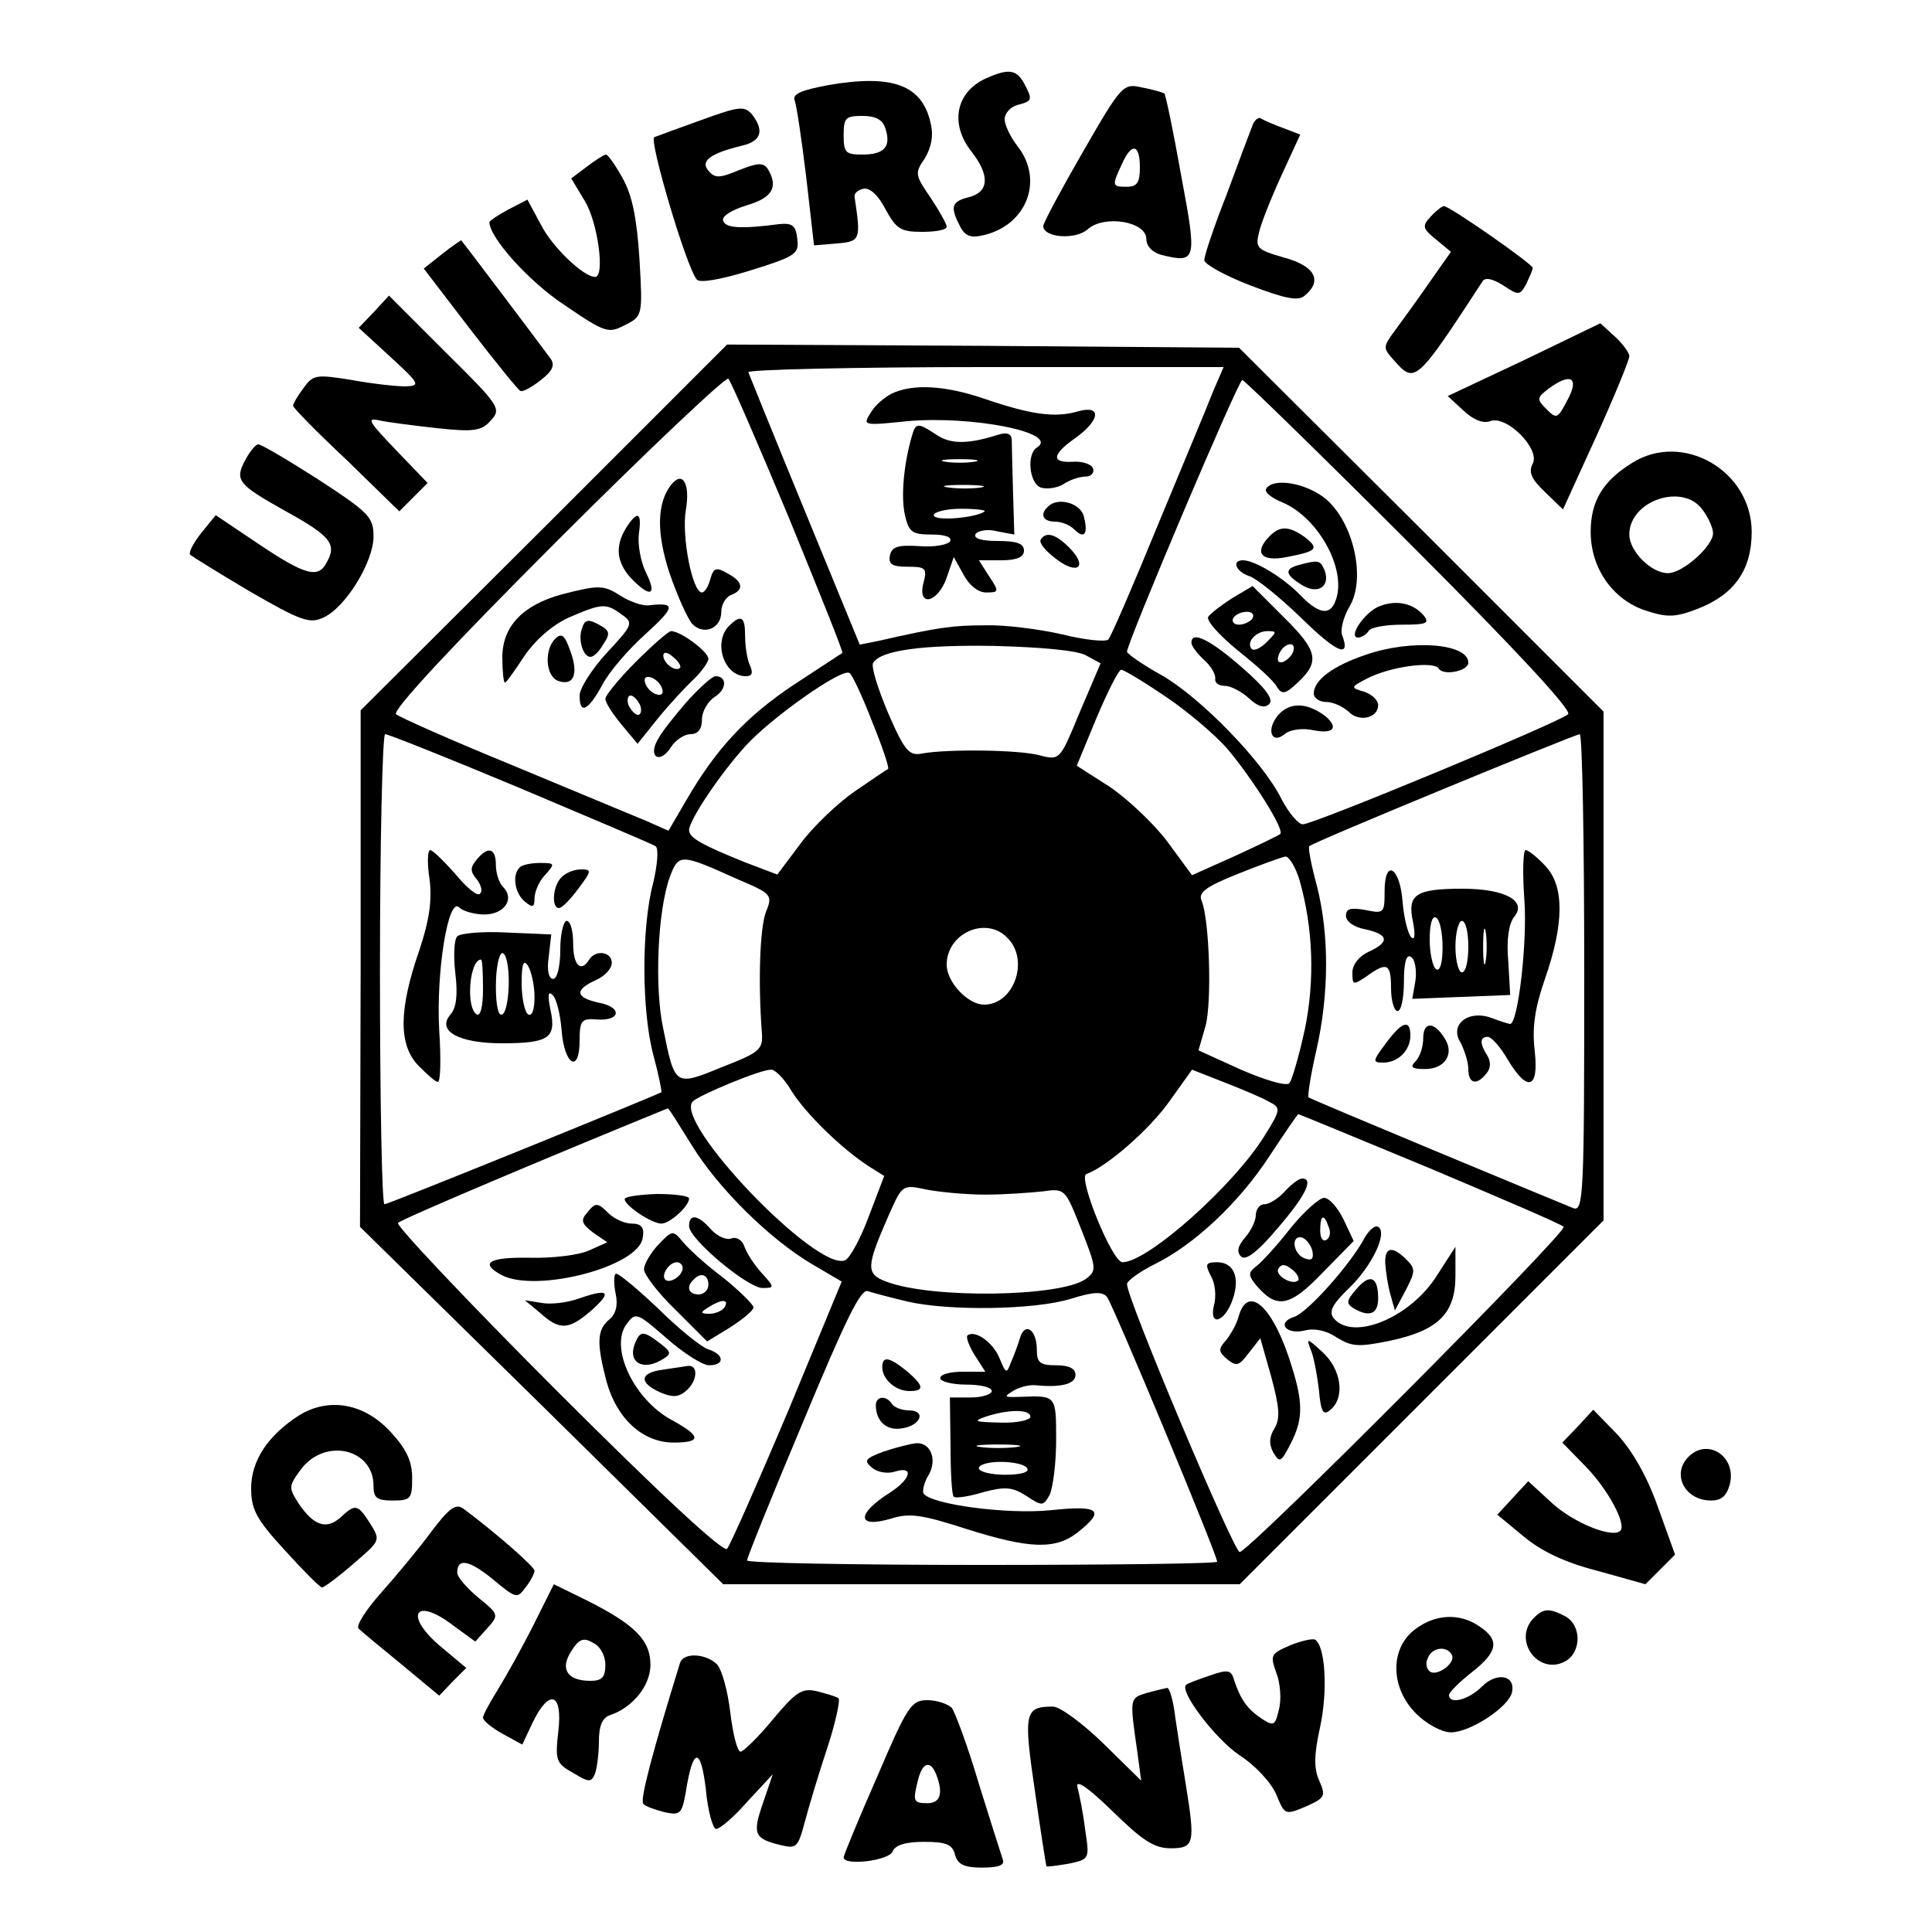 <?xml version="1.0" standalone="no"?>
<!DOCTYPE svg PUBLIC "-//W3C//DTD SVG 20010904//EN"
 "http://www.w3.org/TR/2001/REC-SVG-20010904/DTD/svg10.dtd">
<svg version="1.0" xmlns="http://www.w3.org/2000/svg"
 width="300pt" height="300pt" viewBox="0 0 300 300"
 preserveAspectRatio="xMidYMid meet">
<g transform="translate(0,300) scale(0.1,-0.1)"
fill="#000000" stroke="none">
<path d="M1535 2880 c-50 -20 -62 -71 -26 -116 28 -36 27 -62 -4 -70 -28 -7
-30 -15 -14 -46 8 -15 17 -18 37 -13 67 16 93 86 52 138 -11 14 -20 33 -20 42
0 9 9 19 20 22 23 6 24 8 10 34 -11 20 -23 23 -55 9z"/>
<path d="M1287 2868 c-43 -8 -57 -14 -53 -24 3 -8 11 -62 18 -120 l12 -105 36
3 c36 3 37 6 27 72 -1 6 5 11 14 13 9 2 23 -10 34 -32 17 -31 24 -35 57 -35
21 0 38 3 38 8 0 4 -11 24 -25 45 -24 35 -25 38 -9 61 10 17 14 35 9 55 -13
59 -59 76 -158 59z m88 -68 c9 -28 -2 -40 -36 -40 -26 0 -29 3 -29 30 0 27 3
30 29 30 21 0 32 -6 36 -20z"/>
<path d="M1682 2765 c-34 -59 -62 -111 -62 -116 0 -18 50 -22 69 -5 26 23 91
12 91 -15 0 -11 9 -21 24 -25 54 -13 55 -9 30 124 -12 68 -24 125 -26 127 -2
1 -17 6 -34 9 -30 7 -32 5 -92 -99z m88 -25 c0 -23 -4 -30 -20 -30 -23 0 -24
1 -8 35 15 34 28 32 28 -5z"/>
<path d="M1090 2814 c-36 -13 -69 -25 -74 -27 -9 -3 50 -203 66 -221 4 -6 38
0 83 14 71 22 76 26 73 49 -2 21 -8 25 -28 23 -61 -8 -83 -6 -87 5 -3 7 13 17
36 24 41 12 50 29 33 57 -7 10 -16 9 -44 -2 -31 -13 -38 -13 -48 -1 -13 15 3
27 53 39 29 7 34 23 15 48 -12 14 -20 13 -78 -8z"/>
<path d="M1944 2803 c-4 -10 -22 -58 -40 -107 -19 -48 -34 -93 -34 -100 0 -6
32 -24 71 -39 55 -21 75 -25 85 -16 28 23 16 46 -32 59 -42 12 -45 15 -39 39
3 14 19 54 35 89 l29 63 -26 10 c-14 5 -30 12 -35 15 -4 3 -11 -3 -14 -13z"/>
<path d="M911 2741 l-24 -18 21 -35 c20 -32 32 -118 16 -118 -18 0 -67 47 -84
81 l-21 39 -29 -15 c-17 -9 -30 -18 -30 -20 0 -24 62 -93 117 -129 63 -43 68
-44 93 -31 28 14 28 15 23 102 -4 63 -11 99 -26 126 -11 20 -23 37 -26 37 -3
0 -17 -9 -30 -19z"/>
<path d="M2221 2663 c-13 -14 -12 -18 9 -35 l23 -19 -33 -47 c-18 -26 -42 -59
-53 -74 -20 -27 -20 -28 -2 -48 32 -36 34 -35 137 123 4 7 16 4 32 -6 24 -16
26 -16 36 2 5 11 10 22 10 25 0 6 -129 96 -138 96 -4 -1 -13 -8 -21 -17z"/>
<path d="M687 2606 l-29 -23 72 -94 c40 -52 75 -95 78 -96 4 -2 18 6 32 17 18
14 22 23 15 33 -10 14 -136 181 -139 184 0 0 -14 -9 -29 -21z"/>
<path d="M581 2516 l-24 -25 49 -45 c46 -42 47 -45 24 -46 -14 0 -52 4 -84 10
-56 9 -60 8 -75 -13 -9 -12 -16 -24 -16 -27 0 -3 37 -41 83 -84 l82 -80 22 22
22 22 -49 51 c-43 45 -47 51 -25 46 14 -3 54 -8 90 -12 56 -6 68 -4 82 12 17
18 14 23 -70 106 l-88 88 -23 -25z"/>
<path d="M2367 2441 l-119 -56 25 -23 c15 -14 30 -20 41 -16 25 10 78 -43 66
-66 -7 -13 -2 -24 19 -44 l28 -27 52 114 c28 62 51 118 51 124 0 5 -10 19 -22
30 l-23 21 -118 -57z m67 -62 c-15 -29 -17 -30 -32 -15 -16 16 -16 18 2 32 35
26 49 18 30 -17z"/>
<path d="M845 2181 l-285 -284 0 -401 -1 -401 282 -277 282 -278 401 0 401 0
283 283 282 282 0 395 0 395 -283 283 -283 282 -397 3 -398 2 -284 -284z
m1039 212 c-8 -21 -47 -114 -86 -208 -38 -93 -73 -174 -77 -178 -4 -4 -36 -1
-72 8 -35 8 -89 15 -119 14 -50 0 -73 -3 -165 -24 l-30 -6 -85 207 c-47 114
-86 211 -88 216 -2 4 163 8 367 8 l371 0 -16 -37z m-659 -197 c47 -115 85
-209 83 -210 -2 -1 -35 -23 -75 -49 -75 -50 -121 -100 -167 -179 l-28 -48 -36
16 c-20 8 -113 47 -207 86 -93 38 -174 74 -180 79 -6 6 87 106 250 269 143
143 263 256 266 252 4 -4 46 -101 94 -216z m965 -41 c164 -164 251 -258 245
-264 -12 -12 -395 -171 -412 -171 -7 0 -22 18 -33 39 -29 59 -127 159 -187
193 -29 16 -53 33 -53 36 0 14 173 422 179 422 3 0 121 -115 261 -255z m-503
-173 l22 -12 -32 -75 c-31 -75 -31 -76 -62 -68 -32 9 -145 10 -183 3 -20 -4
-27 3 -53 63 -16 38 -27 73 -23 78 12 19 75 28 189 26 72 -2 129 -7 142 -15z
m-333 -102 c16 -39 27 -72 25 -74 -2 -1 -26 -17 -52 -35 -26 -18 -64 -54 -84
-81 l-36 -48 -50 19 c-67 27 -87 38 -87 50 0 15 47 86 88 131 39 43 149 121
161 113 4 -2 20 -36 35 -75z m455 39 c33 -22 77 -59 97 -82 38 -45 89 -125 82
-132 -2 -2 -33 -17 -70 -34 l-67 -30 -39 53 c-22 29 -63 67 -90 85 l-50 32 31
75 c17 40 34 74 38 74 4 0 34 -18 68 -41z m-1001 -143 c111 -47 206 -87 210
-90 5 -3 3 -29 -4 -58 -18 -68 -18 -199 1 -268 8 -30 13 -55 12 -56 -8 -5
-424 -174 -430 -174 -4 0 -7 164 -7 365 0 201 4 365 8 365 5 0 100 -38 210
-84z m1652 -287 c0 -343 -1 -371 -17 -365 -37 15 -408 169 -411 172 -2 1 3 34
12 73 20 88 20 180 1 255 -9 33 -14 60 -12 62 5 6 411 173 420 174 4 0 7 -167
7 -371z m-1313 145 c52 -22 53 -24 42 -51 -9 -25 -12 -107 -6 -186 2 -27 -3
-31 -62 -54 -73 -30 -73 -30 -91 59 -14 64 -9 183 10 236 14 37 16 37 107 -4z
m871 -1 c21 -74 24 -155 8 -232 -9 -41 -20 -79 -24 -83 -5 -5 -38 5 -75 21
l-66 30 11 38 c10 38 6 164 -6 194 -6 13 6 22 56 42 35 14 68 26 74 27 6 0 16
-17 22 -37z m-454 -89 c35 -34 11 -104 -36 -104 -25 0 -58 35 -58 62 0 49 61
76 94 42z m-335 -238 c22 -35 77 -89 120 -117 l24 -15 -24 -63 c-13 -35 -30
-66 -37 -68 -44 -18 -268 216 -236 247 11 10 104 49 121 49 6 1 21 -14 32 -33z
m742 -17 c18 -9 18 -12 -7 -52 -48 -78 -182 -197 -221 -197 -16 0 -70 133 -56
137 31 11 97 68 129 113 l35 49 51 -20 c28 -11 59 -24 69 -30z m-897 -67 c41
-67 121 -146 187 -185 l46 -27 -84 -203 c-47 -111 -89 -206 -94 -212 -6 -6
-104 85 -264 245 -140 140 -251 258 -247 261 5 6 240 105 419 178 1 1 17 -25
37 -57z m1146 -36 c111 -47 205 -87 208 -91 7 -7 -489 -505 -503 -505 -9 0
-175 393 -175 416 0 5 19 19 43 31 61 30 131 95 179 169 23 35 43 64 44 64 1
0 93 -38 204 -84z m-690 -41 c30 0 70 3 89 5 35 5 35 4 60 -59 24 -61 24 -64
7 -77 -39 -28 -240 -31 -310 -4 -32 12 -31 23 4 103 21 47 21 48 58 40 20 -4
62 -8 92 -8z m-121 -166 c65 -15 197 -13 253 4 35 11 50 12 57 3 9 -11 171
-400 171 -411 0 -3 -164 -5 -365 -5 -201 0 -365 3 -365 7 0 4 39 101 87 215
67 161 90 208 101 203 9 -3 36 -10 61 -16z"/>
<path d="M1385 2389 c-12 -6 -27 -19 -33 -30 -13 -20 -11 -20 57 -13 100 9
238 -18 201 -41 -16 -10 -12 -55 6 -62 9 -3 25 -1 35 5 10 7 26 12 35 12 8 0
14 6 11 13 -2 6 -16 11 -31 10 -34 -2 -33 11 4 37 39 28 41 52 3 41 -35 -10
-72 -5 -145 20 -62 21 -111 23 -143 8z"/>
<path d="M1416 2323 c-13 -45 -17 -94 -11 -122 6 -27 11 -31 41 -31 22 0 33
-4 29 -11 -4 -5 -25 -9 -48 -7 -33 2 -42 -1 -45 -14 -3 -14 3 -18 27 -18 28 0
31 -2 25 -25 -10 -38 22 -32 36 8 l11 32 15 -27 c9 -17 23 -28 35 -28 20 0 21
1 5 25 l-16 25 35 0 c24 0 35 5 35 15 0 11 -11 15 -41 15 -26 0 -38 4 -34 11
4 5 19 8 33 4 l27 -5 -2 67 c-1 38 -2 74 -2 81 -1 9 -8 11 -21 7 -47 -15 -74
-15 -96 0 -29 19 -32 19 -38 -2z m97 -40 c-13 -2 -33 -2 -45 0 -13 2 -3 4 22
4 25 0 35 -2 23 -4z m10 -40 c-13 -2 -35 -2 -50 0 -16 2 -5 4 22 4 28 0 40 -2
28 -4z m6 -37 c-12 -10 -79 -16 -79 -6 0 5 19 10 42 10 23 0 39 -2 37 -4z"/>
<path d="M1627 2213 c-13 -12 -7 -23 11 -23 10 0 23 -5 30 -12 16 -16 22 -7
15 20 -5 21 -41 31 -56 15z"/>
<path d="M1616 2162 c-3 -5 8 -18 24 -30 34 -26 50 -12 20 18 -21 21 -36 25
-44 12z"/>
<path d="M1042 2247 c-22 -28 -23 -75 -2 -138 12 -35 28 -70 35 -78 18 -18 45
-7 45 19 0 11 7 23 15 26 21 8 19 21 -6 34 -17 10 -21 8 -26 -9 -3 -12 -9 -21
-13 -21 -15 0 -32 88 -25 128 7 41 -5 62 -23 39z"/>
<path d="M972 2180 c-17 -28 -15 -53 8 -78 30 -31 41 -27 23 9 -8 16 -13 43
-11 60 5 34 -2 37 -20 9z"/>
<path d="M872 2077 c-61 -17 -92 -50 -92 -98 0 -21 2 -39 4 -39 2 0 15 18 30
41 17 25 43 48 69 60 51 22 58 23 82 5 19 -13 18 -16 -23 -60 -23 -25 -42 -55
-42 -66 0 -30 13 -24 35 16 10 20 41 56 68 80 46 42 47 49 4 44 -10 -1 -29 6
-42 14 -28 18 -34 18 -93 3z"/>
<path d="M904 2025 c-7 -17 1 -45 13 -45 5 0 14 9 20 20 11 16 10 21 -7 30
-16 9 -22 8 -26 -5z"/>
<path d="M1132 2028 c-25 -25 -8 -78 26 -78 10 0 12 5 6 18 -4 9 -7 29 -7 45
0 29 -6 34 -25 15z"/>
<path d="M862 2008 c-17 -17 -15 -57 4 -65 24 -9 33 9 20 45 -9 26 -14 30 -24
20z"/>
<path d="M987 1972 c-26 -26 -47 -52 -47 -57 0 -6 11 -23 25 -40 l25 -30 32
40 c18 22 43 49 56 61 12 12 22 26 22 31 0 11 -43 43 -58 43 -4 0 -29 -22 -55
-48z m69 -9 c-7 -7 -26 7 -26 19 0 6 6 6 15 -2 9 -7 13 -15 11 -17z m-28 -32
c3 -8 -1 -12 -9 -9 -7 2 -15 10 -17 17 -3 8 1 12 9 9 7 -2 15 -10 17 -17z
m-34 -26 c3 -8 1 -15 -3 -15 -5 0 -11 7 -15 15 -3 8 -1 15 3 15 5 0 11 -7 15
-15z"/>
<path d="M1067 1911 c-19 -22 -40 -48 -46 -60 -15 -27 4 -38 21 -11 7 11 21
20 30 20 12 0 18 8 18 23 0 12 9 28 20 35 19 12 19 32 1 32 -5 0 -25 -18 -44
-39z"/>
<path d="M1966 2241 c-3 -5 8 -14 25 -21 53 -22 97 -97 85 -146 -8 -31 -26
-30 -57 2 -25 26 -70 54 -89 54 -18 0 -11 -18 11 -25 11 -4 47 -33 80 -65 55
-54 77 -63 63 -26 -3 8 2 28 12 45 25 43 6 129 -37 166 -30 25 -82 34 -93 16z"/>
<path d="M1972 2168 c-26 -26 -14 -41 26 -33 47 9 51 13 28 31 -24 17 -38 18
-54 2z"/>
<path d="M2018 2123 c-24 -6 -23 -15 3 -31 25 -16 45 -3 36 22 -7 16 -9 17
-39 9z"/>
<path d="M1913 2071 c-17 -11 -34 -24 -37 -29 -3 -6 18 -29 46 -52 29 -23 57
-48 61 -57 8 -12 13 -11 33 8 34 32 30 49 -24 102 l-47 47 -32 -19z m32 -31
c-3 -5 -13 -10 -21 -10 -8 0 -12 5 -9 10 3 6 13 10 21 10 8 0 12 -4 9 -10z
m22 -37 c-9 -9 -19 -14 -23 -11 -10 10 6 28 24 28 15 0 15 -1 -1 -17z m41 -15
c-2 -6 -10 -14 -16 -16 -7 -2 -10 2 -6 12 7 18 28 22 22 4z"/>
<path d="M2143 2059 c-23 -8 -51 -49 -34 -49 5 0 13 5 16 10 3 6 27 10 52 10
38 0 43 2 34 14 -16 19 -42 25 -68 15z"/>
<path d="M1850 2002 c0 -5 9 -17 20 -27 10 -9 18 -22 17 -29 -1 -6 5 -11 15
-11 9 0 26 -9 37 -19 15 -14 25 -16 32 -9 7 7 -6 25 -43 57 -49 43 -78 57 -78
38z"/>
<path d="M2120 1983 c-50 -17 -80 -39 -80 -60 0 -7 9 -13 19 -13 11 0 26 -7
35 -15 16 -17 46 -10 46 10 0 8 -10 17 -22 21 -21 6 -21 7 4 20 36 19 104 28
112 16 7 -12 46 -4 46 9 0 30 -89 37 -160 12z"/>
<path d="M1986 1891 c-21 -23 -12 -49 10 -30 8 6 27 9 44 5 31 -6 39 4 18 22
-28 21 -54 22 -72 3z"/>
<path d="M667 1635 c4 -33 0 -63 -16 -111 -32 -92 -32 -146 -2 -178 14 -14 27
-26 31 -26 4 0 5 36 2 80 -5 91 14 208 31 191 6 -6 24 -11 39 -11 31 0 48 24
29 43 -6 6 -11 21 -11 34 0 26 -12 30 -30 8 -10 -12 -10 -18 0 -30 7 -9 10
-19 5 -23 -4 -4 -21 10 -38 31 -18 20 -35 37 -39 37 -4 0 -5 -20 -1 -45z"/>
<path d="M807 1653 c-12 -11 -8 -40 8 -53 12 -10 15 -9 15 5 0 10 7 27 17 37
15 17 15 18 -9 18 -13 0 -28 -3 -31 -7z"/>
<path d="M872 1638 c-14 -14 -16 -48 -4 -48 5 0 18 14 30 30 21 28 21 30 4 30
-10 0 -23 -5 -30 -12z"/>
<path d="M870 1525 c0 -26 -5 -45 -11 -45 -7 0 -10 13 -7 34 l4 35 -69 3 c-37
2 -72 -1 -77 -6 -5 -5 -6 -31 -3 -57 4 -33 2 -54 -8 -65 -21 -25 14 -44 80
-44 73 0 85 8 76 51 -5 24 -4 31 3 24 6 -5 12 -30 14 -54 4 -55 28 -69 28 -17
0 31 3 35 26 33 38 -3 41 19 4 26 -37 8 -38 20 -5 35 14 6 25 18 25 27 0 17
-25 21 -35 5 -13 -21 -25 -9 -25 25 0 19 -4 35 -10 35 -5 0 -10 -20 -10 -45z
m-80 -49 c0 -25 -4 -48 -10 -51 -6 -4 -10 13 -10 44 0 28 5 51 10 51 6 0 10
-20 10 -44z m-40 -12 c0 -27 -4 -43 -10 -39 -17 11 -11 85 7 85 2 0 3 -21 3
-46z m80 -12 c0 -20 -4 -31 -10 -27 -5 3 -10 25 -10 48 0 31 3 38 10 27 5 -8
10 -30 10 -48z"/>
<path d="M2367 1603 c5 -66 -10 -193 -22 -193 -2 0 -15 4 -28 9 -37 14 -67
-10 -49 -38 6 -12 12 -30 12 -41 0 -23 13 -26 28 -7 7 8 7 18 2 27 -13 20 -12
30 0 30 6 0 20 -16 31 -35 31 -52 49 -46 42 14 -4 35 0 65 16 111 30 86 30
144 1 175 -13 14 -27 25 -31 25 -4 0 -5 -35 -2 -77z"/>
<path d="M2150 1616 c0 -34 -1 -35 -30 -29 -23 4 -30 2 -30 -9 0 -9 13 -18 30
-21 37 -8 38 -20 5 -35 -15 -7 -25 -20 -25 -32 0 -20 1 -20 22 -6 32 23 38 20
38 -19 0 -19 5 -35 10 -35 6 0 10 21 10 46 0 30 4 43 11 38 6 -3 9 -20 7 -36
l-5 -29 76 3 76 3 -3 53 c-3 33 1 58 9 68 21 25 -14 44 -80 44 -73 0 -86 -9
-77 -51 4 -21 3 -30 -3 -24 -5 6 -11 30 -13 54 -4 55 -28 69 -28 17z m90 -87
c0 -24 -4 -38 -10 -34 -5 3 -10 24 -10 46 0 24 4 38 10 34 6 -3 10 -24 10 -46z
m40 1 c0 -22 -4 -40 -10 -40 -5 0 -10 18 -10 40 0 22 5 40 10 40 6 0 10 -18
10 -40z m27 -22 c-2 -13 -4 -3 -4 22 0 25 2 35 4 23 2 -13 2 -33 0 -45z"/>
<path d="M2152 1380 c-21 -28 -21 -30 -4 -30 23 0 42 19 42 42 0 26 -13 22
-38 -12z"/>
<path d="M2210 1388 c0 -13 -5 -29 -12 -36 -9 -9 -6 -12 15 -12 31 0 46 24 30
48 -16 26 -33 26 -33 0z"/>
<path d="M970 1138 c0 -10 42 -38 57 -38 13 0 43 27 43 39 0 4 -22 7 -50 7
-27 -1 -50 -4 -50 -8z"/>
<path d="M911 1116 c-10 -11 -7 -17 10 -30 l22 -15 -29 -13 c-16 -7 -57 -12
-91 -11 -64 1 -79 -8 -44 -27 54 -28 213 13 219 58 3 16 -2 22 -17 22 -11 0
-26 7 -35 15 -18 18 -21 19 -35 1z"/>
<path d="M1070 1096 c0 -20 91 -96 114 -96 19 0 19 1 -1 23 -11 12 -23 30 -27
41 -3 10 -12 16 -20 13 -8 -3 -22 3 -32 14 -20 23 -34 25 -34 5z"/>
<path d="M1022 1067 c-12 -13 -22 -30 -22 -38 0 -8 22 -37 49 -63 l49 -49 36
22 c20 13 36 26 36 31 0 4 -21 25 -47 46 -27 20 -55 46 -63 56 -15 18 -16 18
-38 -5z m38 -36 c0 -12 -20 -25 -27 -18 -7 7 6 27 18 27 5 0 9 -4 9 -9z m40
-26 c0 -8 -7 -15 -15 -15 -16 0 -20 12 -8 23 11 12 23 8 23 -8z m25 -35 c-3
-5 -14 -10 -23 -10 -15 0 -15 2 -2 10 20 13 33 13 25 0z"/>
<path d="M956 1022 c-3 -2 -3 -16 0 -31 4 -18 0 -32 -10 -40 -19 -16 -20 -36
-4 -97 16 -57 56 -94 104 -94 44 0 43 10 -3 35 -59 32 -97 113 -70 149 14 19
16 18 62 -22 26 -23 56 -42 66 -42 25 0 24 17 -2 25 -11 4 -47 33 -79 65 -33
31 -62 55 -64 52z"/>
<path d="M900 984 c-19 -7 -46 -10 -60 -7 l-25 4 24 -20 c30 -27 44 -26 78 3
34 30 29 36 -17 20z"/>
<path d="M986 914 c-12 -30 13 -44 44 -24 13 8 12 11 -5 24 -26 20 -31 20 -39
0z"/>
<path d="M1028 873 c-35 -5 -36 -20 -3 -35 19 -8 28 -8 40 2 18 15 20 41 3 39
-7 -1 -25 -4 -40 -6z"/>
<path d="M1995 1150 c-10 -11 -24 -20 -32 -20 -7 0 -13 -8 -13 -17 0 -9 -8
-25 -17 -35 -11 -13 -13 -22 -6 -29 7 -7 25 6 57 44 44 51 56 77 38 77 -5 0
-17 -9 -27 -20z"/>
<path d="M2004 1093 c-21 -27 -45 -53 -53 -59 -13 -10 -13 -14 -1 -29 32 -38
52 -35 103 18 l49 50 -16 34 c-9 18 -22 33 -30 33 -7 0 -31 -21 -52 -47z m59
2 c4 -8 2 -17 -3 -20 -6 -4 -10 3 -10 14 0 25 6 27 13 6z m-25 -38 c2 -12 -1
-15 -12 -11 -19 7 -22 38 -3 32 6 -3 13 -12 15 -21z m-22 -45 c-9 -9 -37 8
-31 18 5 8 11 7 21 -1 8 -6 12 -14 10 -17z"/>
<path d="M2119 1078 c-21 -40 -89 -117 -110 -123 -27 -9 -12 -28 17 -21 15 4
34 0 50 -11 23 -14 33 -15 82 -5 75 16 102 42 102 101 l0 45 -29 -45 c-41 -65
-130 -102 -160 -66 -8 10 -3 21 24 47 36 35 60 86 45 95 -5 3 -14 -5 -21 -17z"/>
<path d="M2151 1038 c1 -13 4 -34 8 -48 l7 -25 17 32 c15 29 15 33 1 47 -22
22 -34 20 -33 -6z"/>
<path d="M1880 1019 c7 -11 9 -32 5 -46 -8 -34 17 -26 29 9 12 34 2 58 -24 58
-18 0 -19 -3 -10 -21z"/>
<path d="M2106 998 c-15 -17 -16 -22 -5 -29 25 -15 39 -10 39 15 0 34 -13 39
-34 14z"/>
<path d="M1924 958 c-3 -13 -13 -30 -20 -39 -13 -14 -12 -18 2 -30 14 -11 18
-10 33 10 l18 23 17 -60 c13 -48 14 -65 5 -80 -8 -13 -9 -24 -2 -37 10 -17 12
-16 27 13 21 41 20 67 -4 138 -27 78 -62 107 -76 62z"/>
<path d="M2035 905 c5 -11 10 -39 13 -63 3 -35 7 -41 18 -31 23 19 17 63 -13
90 -23 21 -25 22 -18 4z"/>
<path d="M1584 923 c-3 -10 -9 -27 -14 -38 -7 -19 -8 -18 -18 6 -10 25 -39 45
-50 35 -2 -3 3 -17 12 -31 l16 -25 -35 0 c-19 0 -35 -4 -35 -10 0 -5 18 -10
40 -10 22 0 40 -4 40 -10 0 -5 -15 -10 -32 -10 l-33 0 1 -75 c0 -41 2 -77 5
-79 2 -3 23 0 46 7 34 9 45 8 67 -6 24 -16 26 -16 36 2 5 11 10 49 10 85 0 70
0 69 -55 67 -26 -1 -27 0 -12 9 9 6 25 10 35 9 40 -4 62 2 62 16 0 10 -10 15
-30 15 -25 0 -30 4 -30 24 0 31 -18 44 -26 19z m16 -123 c0 -5 -21 -10 -47 -9
-39 1 -43 2 -23 9 36 12 70 12 70 0z m-22 -47 c-16 -2 -40 -2 -55 0 -16 2 -3
4 27 4 30 0 43 -2 28 -4z m17 -33 c4 -6 -10 -10 -34 -10 -23 0 -41 5 -41 10 0
6 15 10 34 10 19 0 38 -4 41 -10z"/>
<path d="M1370 877 c0 -19 21 -37 42 -37 24 0 23 8 -4 31 -27 22 -38 24 -38 6z"/>
<path d="M1360 818 c0 -25 17 -40 40 -36 30 4 39 28 11 28 -11 0 -23 5 -26 10
-9 14 -25 12 -25 -2z"/>
<path d="M1372 746 c-29 -11 -31 -14 -18 -25 8 -7 24 -10 36 -6 29 9 25 -11
-7 -32 -54 -34 -53 -57 1 -41 28 9 48 6 116 -16 98 -31 139 -33 174 -5 43 34
33 42 -42 34 -68 -7 -187 9 -198 26 -2 4 1 17 7 27 15 24 5 52 -18 51 -10 -1
-33 -7 -51 -13z"/>
<path d="M381 2286 c-17 -32 -12 -38 63 -80 69 -38 79 -51 64 -78 -13 -27 -33
-22 -106 27 l-67 45 -22 -27 c-12 -15 -20 -30 -18 -34 3 -3 45 -29 94 -58 78
-45 92 -50 113 -40 34 15 78 86 78 126 0 30 -7 37 -85 88 -47 30 -89 55 -94
55 -4 0 -13 -11 -20 -24z"/>
<path d="M2534 2281 c-45 -28 -64 -59 -64 -107 0 -56 34 -105 85 -122 34 -11
46 -11 82 3 56 22 83 60 83 119 0 95 -107 157 -186 107z m110 -73 c9 -12 16
-28 16 -36 0 -20 -47 -62 -70 -62 -26 0 -60 34 -60 60 0 53 84 81 114 38z"/>
<path d="M464 802 c-48 -31 -74 -70 -74 -113 0 -33 8 -48 52 -96 29 -32 55
-58 58 -58 3 0 25 16 49 37 42 36 42 36 26 62 -20 31 -23 31 -46 10 -22 -20
-42 -13 -65 21 -16 25 -16 27 3 53 37 50 113 33 113 -25 0 -19 5 -23 30 -23
28 0 30 3 30 35 0 26 -9 45 -33 71 -41 45 -96 55 -143 26z"/>
<path d="M2450 785 l-24 -25 37 -38 c34 -35 63 -89 53 -99 -12 -12 -72 12
-106 43 l-37 34 -24 -26 -24 -26 40 -33 c27 -23 64 -41 115 -54 l75 -21 23 23
23 23 -27 75 c-17 48 -40 87 -63 112 l-37 38 -24 -26z"/>
<path d="M2622 738 c-27 -27 -6 -68 35 -68 16 0 24 7 29 25 11 43 -34 73 -64
43z"/>
<path d="M670 622 c-19 -26 -54 -68 -78 -95 -24 -27 -40 -52 -35 -56 4 -4 34
-29 66 -55 l59 -49 21 22 21 21 -37 31 c-61 50 -44 82 18 34 l33 -24 18 20
c19 21 19 22 -13 48 -18 15 -33 32 -33 39 0 23 18 20 55 -10 36 -30 38 -31 51
-13 8 10 14 22 14 26 0 6 -59 58 -110 96 -12 9 -22 2 -50 -35z"/>
<path d="M829 478 c-17 -34 -42 -79 -55 -100 -13 -21 -24 -41 -24 -45 0 -5 14
-16 30 -25 l31 -17 16 34 c26 54 47 46 40 -13 -5 -45 -4 -50 23 -65 25 -15 28
-15 34 -1 3 9 6 31 6 50 0 24 5 37 18 41 35 12 62 46 62 78 0 38 -24 62 -97
99 l-53 26 -31 -62z m111 -63 c0 -19 -5 -25 -23 -25 -36 0 -48 18 -30 46 12
19 19 22 34 13 11 -5 19 -20 19 -34z"/>
<path d="M2382 488 c-34 -34 6 -90 48 -68 26 14 26 56 1 70 -25 13 -34 13 -49
-2z"/>
<path d="M2196 469 c-38 -30 -37 -90 3 -130 16 -16 40 -29 54 -29 30 0 91 40
95 63 5 26 -24 31 -47 8 -21 -21 -51 -28 -51 -13 0 4 16 20 35 35 41 32 44 50
13 71 -31 22 -70 20 -102 -5z m58 -38 c8 -12 -21 -34 -33 -27 -6 4 -8 13 -4
21 6 17 29 20 37 6z"/>
<path d="M2003 445 c-30 -13 -31 -15 -21 -43 6 -15 8 -41 4 -56 -6 -26 -8 -27
-28 -14 -22 15 -32 30 -42 60 -4 15 -10 16 -38 6 -18 -6 -34 -12 -36 -14 -12
-9 45 -84 82 -109 26 -17 50 -43 58 -62 13 -31 13 -32 46 -18 29 13 31 16 21
39 -9 19 -9 40 1 85 12 56 8 125 -8 135 -4 2 -22 -2 -39 -9z"/>
<path d="M1056 418 c-42 -136 -63 -214 -57 -219 3 -4 18 -9 33 -13 24 -5 27
-3 33 32 11 69 23 70 31 4 3 -34 11 -62 16 -62 6 0 28 19 49 43 l39 42 -15
-44 c-17 -49 -14 -56 27 -66 25 -6 27 -4 38 37 6 23 22 76 35 115 13 40 20 74
17 76 -4 3 -19 7 -34 11 -23 5 -32 -1 -68 -44 -23 -28 -46 -50 -50 -50 -5 0
-12 27 -16 61 -4 33 -13 67 -21 75 -18 17 -52 18 -57 2z"/>
<path d="M1780 371 c-26 -8 -26 -8 -14 -91 l6 -45 -59 58 c-32 31 -67 57 -78
57 -44 0 -46 -9 -28 -131 9 -63 17 -115 18 -117 1 -1 16 1 34 4 33 7 33 7 26
53 -3 25 -9 55 -12 66 -3 13 17 -1 54 -37 47 -46 65 -58 91 -58 37 0 38 8 23
101 -5 30 -12 75 -16 102 -3 26 -9 47 -13 46 -4 -1 -18 -4 -32 -8z"/>
<path d="M1362 241 c-29 -66 -52 -122 -52 -125 0 -14 71 -5 76 9 4 10 20 15
49 15 34 0 44 -4 48 -20 4 -15 14 -20 42 -20 26 0 36 4 32 13 -2 6 -19 59 -37
117 -17 58 -37 111 -42 118 -6 6 -23 12 -38 12 -25 0 -31 -9 -78 -119z m92 3
c11 -29 6 -44 -14 -44 -22 0 -23 3 -14 38 7 26 19 29 28 6z"/>
</g>
</svg>
